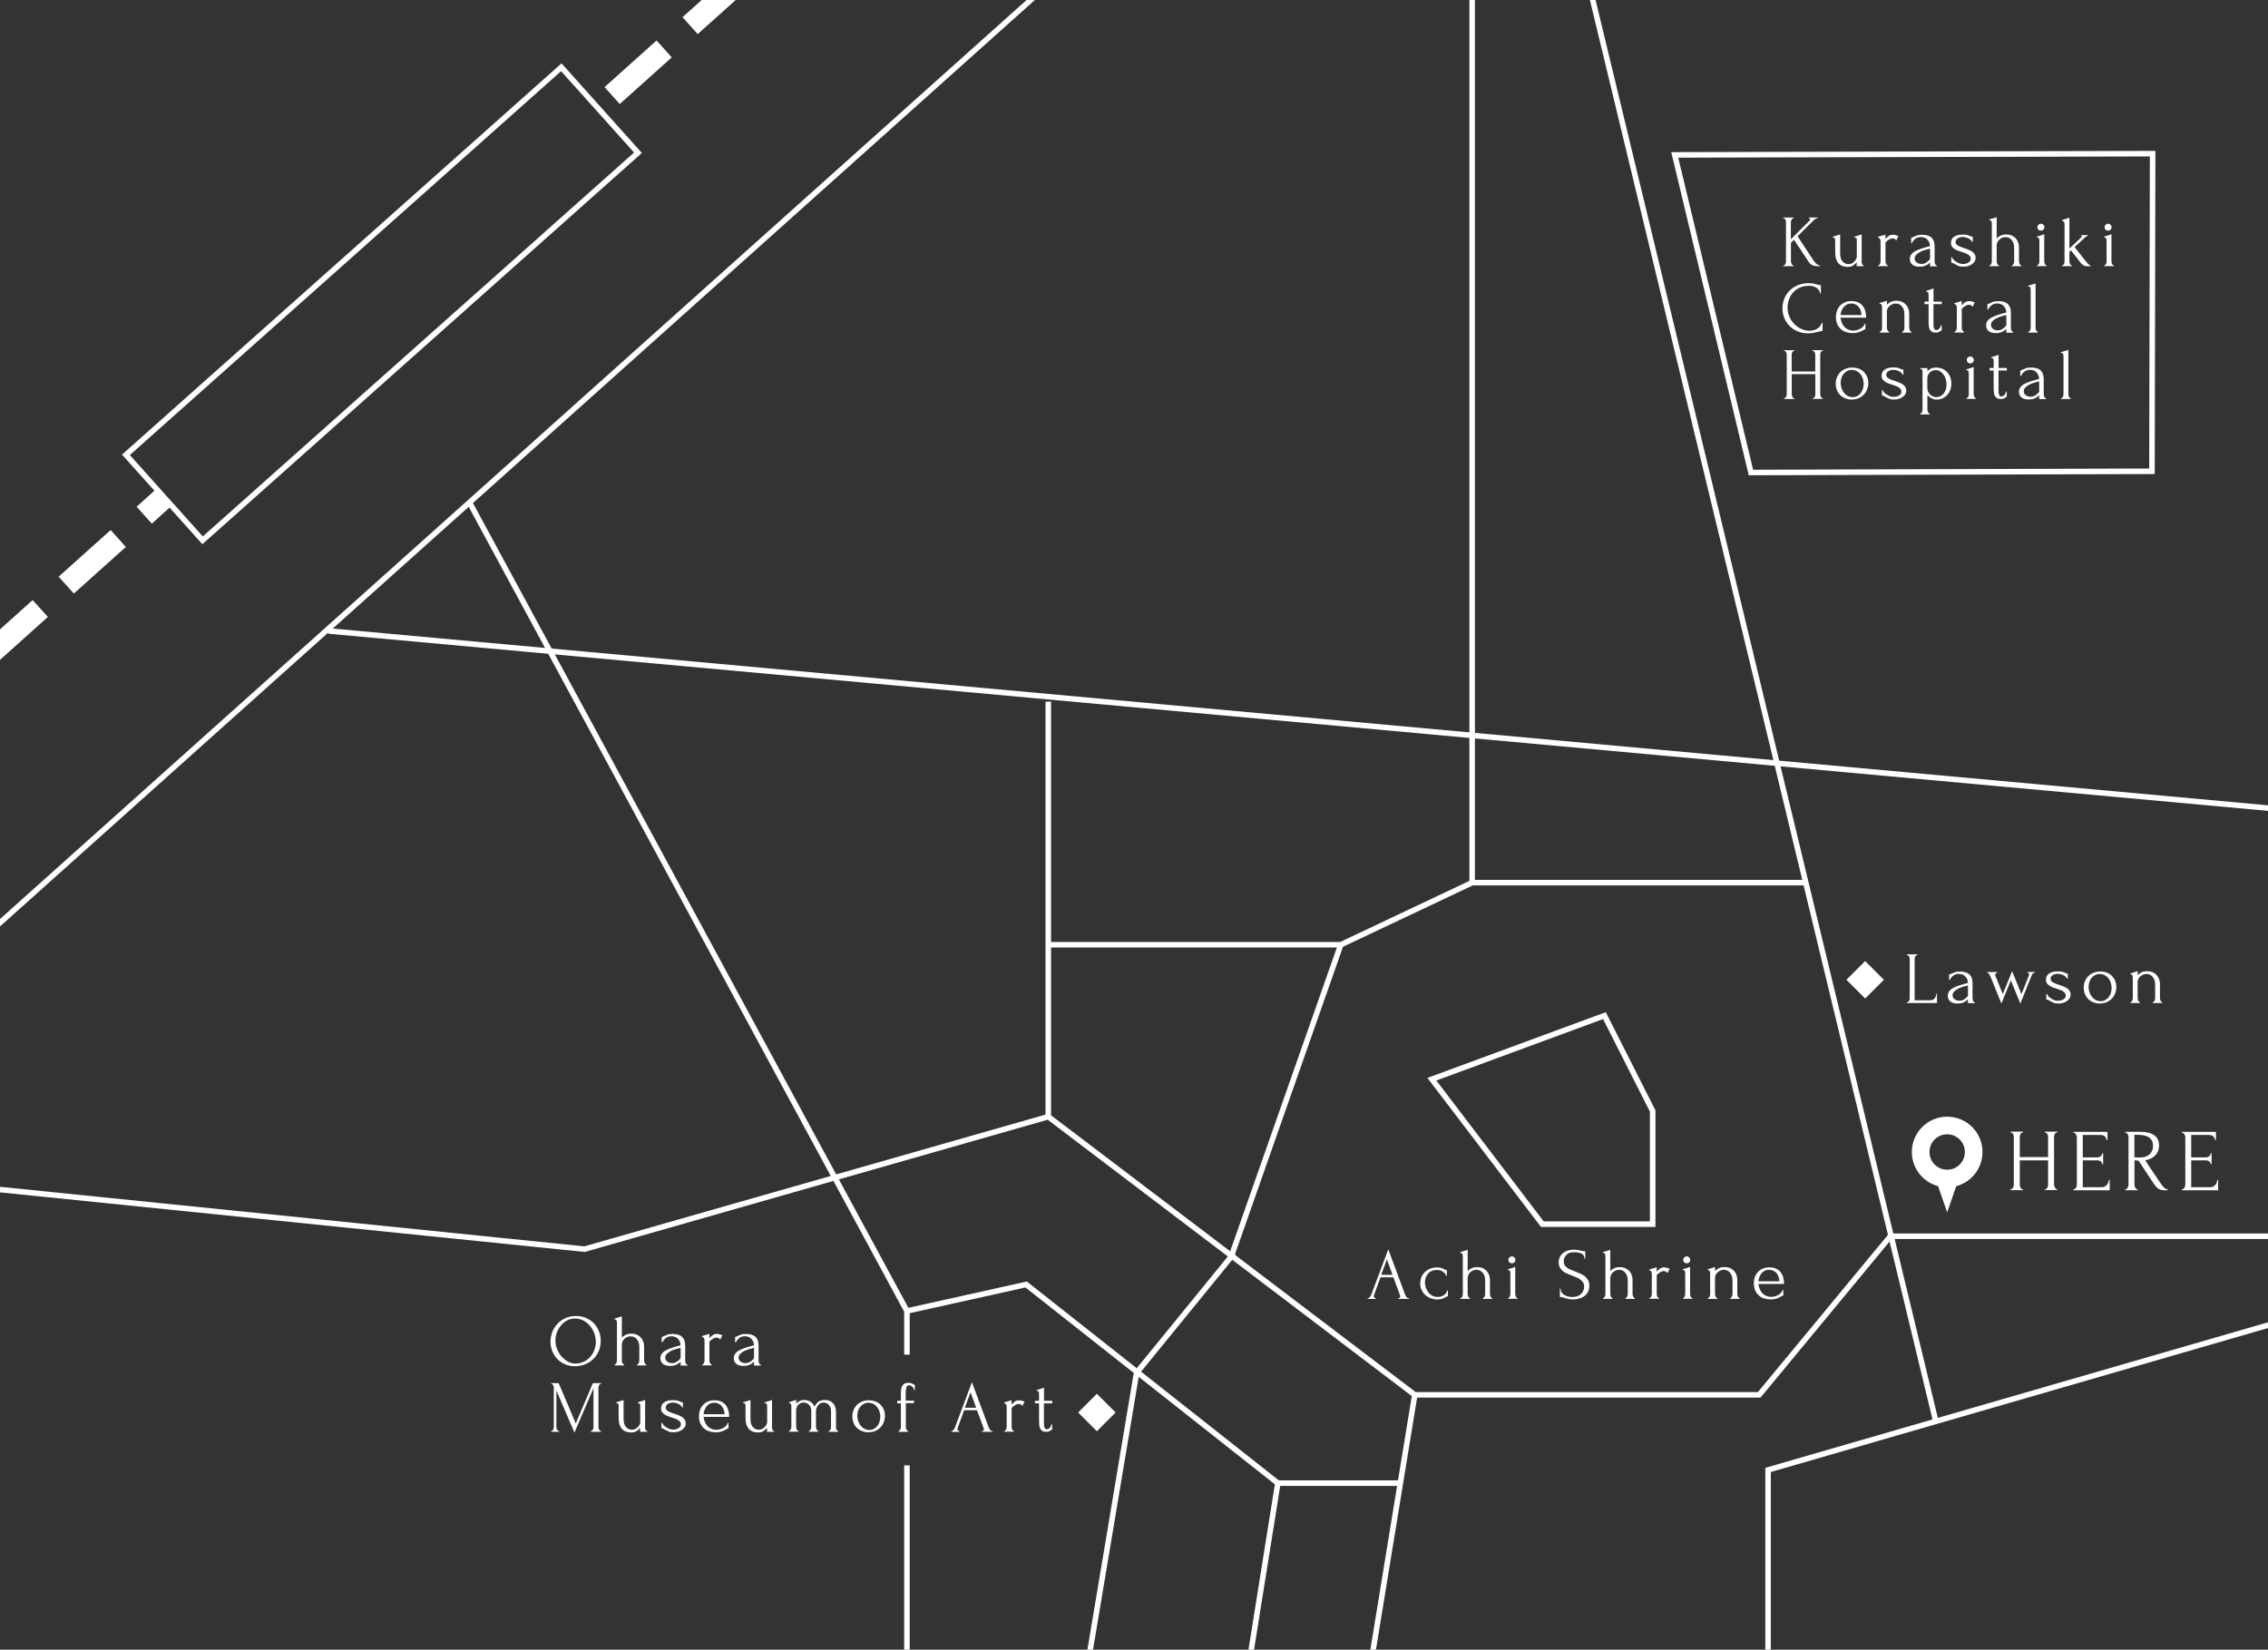 <?xml version="1.0" encoding="UTF-8"?>
<svg id="_レイヤー_1" data-name="レイヤー 1" xmlns="http://www.w3.org/2000/svg" xmlns:xlink="http://www.w3.org/1999/xlink" viewBox="0 0 307.44 223.65">
  <rect x="0" y="0" width="307.44" height="223.65" fill="#333333" stroke="none"/>
  <defs>
    <style>
      .cls-1, .cls-2 {
        fill: none;
      }

      .cls-2 {
        stroke: #fff;
        stroke-miterlimit: 10;
        stroke-width: .75px;
      }

      .cls-3 {
        fill: #fff;
      }

      .cls-4 {
        clip-path: url(#clippath);
      }
    </style>
    <clipPath id="clippath">
      <rect class="cls-1" width="307.44" height="223.65"/>
    </clipPath>
  </defs>
  <g class="cls-4">
    <path class="cls-3" d="M-.56,89.96l-2.06-2.29,7.05-6.32,2.06,2.29-7.05,6.32ZM10.01,80.47l-2.06-2.29,7.05-6.32,2.06,2.29-7.05,6.32ZM20.58,70.99l-2.06-2.29,2.68-2.42,2.06,2.29-2.68,2.42ZM84.01,14.1l-2.06-2.29,7.05-6.32,2.06,2.29-7.05,6.32ZM94.58,4.62l-2.06-2.29,7.05-6.32,2.06,2.29-7.05,6.32Z"/>
    <g>
      <line class="cls-2" x1="146.59" y1="-6.15" x2="-15.33" y2="138.82"/>
      <polyline class="cls-2" points="63.68 68.19 122.94 177.73 122.94 183.65"/>
      <line class="cls-2" x1="44.53" y1="85.54" x2="319.77" y2="110.68"/>
      <line class="cls-2" x1="214.44" y1="-6.07" x2="262.41" y2="192.69"/>
      <polyline class="cls-2" points="239.67 244.17 239.67 199.28 318.27 176.52"/>
      <polyline class="cls-2" points="-14.73 159.77 79.24 169.35 142.1 151.39 191.78 189.1 238.47 189.1 256.25 167.6 318.27 167.6"/>
      <line class="cls-2" x1="191.78" y1="189.1" x2="182.79" y2="244.17"/>
      <polyline class="cls-2" points="142.1 151.39 142.1 128.08 142.1 95.12"/>
      <polyline class="cls-2" points="142.1 128.08 181.75 128.08 199.56 119.66 244.8 119.66"/>
      <line class="cls-2" x1="199.56" y1="119.66" x2="199.56" y2="-6.07"/>
      <line class="cls-2" x1="181.75" y1="128.08" x2="166.94" y2="170.25"/>
      <polyline class="cls-2" points="122.94 177.73 139.1 174.14 173.22 201.07 166.34 244.17"/>
      <line class="cls-2" x1="167.24" y1="169.95" x2="154.07" y2="186.11"/>
      <line class="cls-2" x1="173.22" y1="201.07" x2="189.98" y2="201.07"/>
      <line class="cls-2" x1="154.07" y1="186.11" x2="144.35" y2="244.17"/>
    </g>
    <polygon class="cls-2" points="194.1 146.31 217.49 137.69 224.03 150.62 224.03 165.96 209.07 165.96 194.1 146.31"/>
    <g>
      <path class="cls-3" d="M258.48,135.88h.05c.05,0,.1-.02.14-.06.04-.04.08-.08.11-.13s.05-.11.07-.17c.02-.06.02-.12.02-.17v-5.35s0-.1-.02-.16c-.02-.06-.04-.12-.07-.17-.03-.05-.07-.1-.11-.14-.04-.04-.09-.05-.14-.05h-.05v-.1h1.44v.1h-.05c-.05,0-.1.02-.14.05-.04.04-.07.08-.1.14-.03.05-.05.11-.06.17-.02.06-.03.11-.03.16v5.61h2.19c.13,0,.24-.03.33-.09.09-.06.17-.13.23-.22.06-.09.11-.19.14-.29.03-.1.04-.2.04-.29h.1v1.26h-4.1v-.1Z"/>
      <path class="cls-3" d="M266.77,135.98v-.51l-.05.05c-.17.17-.36.3-.58.39-.22.09-.48.14-.79.14-.23,0-.43-.03-.6-.08-.17-.05-.3-.13-.41-.23s-.18-.21-.24-.33c-.05-.13-.07-.26-.07-.4,0-.23.06-.43.18-.6.12-.17.3-.33.54-.46.23-.13.52-.25.85-.36.34-.11.72-.22,1.16-.33-.01-.26-.07-.47-.16-.63-.09-.16-.2-.29-.33-.38-.13-.09-.26-.15-.4-.18-.14-.03-.26-.04-.36-.04-.17,0-.33.03-.46.08-.13.05-.24.12-.34.21s-.18.17-.25.27-.12.19-.16.27h-.09v-.73c.05,0,.1-.02.15-.05.05-.03.1-.05.17-.08.1-.04.24-.1.41-.17.17-.08.42-.11.73-.11.37,0,.66.05.89.14.23.09.4.22.52.37s.21.33.25.52c.04.2.06.4.06.61v1.98c0,.13.03.26.09.38.06.12.14.18.24.18v.1h-.97ZM266.77,135.03v-1.43l-.1.02c-.16.04-.36.09-.58.16-.23.07-.45.15-.66.26-.21.11-.38.23-.53.38-.15.15-.22.32-.22.51,0,.21.09.39.26.53.17.14.4.21.68.21.22,0,.41-.05.58-.15.17-.1.32-.22.46-.38l.11-.12Z"/>
      <path class="cls-3" d="M275.83,131.88c-.12,0-.21.03-.28.1s-.12.17-.17.3l-1.51,3.78-1.29-3.16-1.28,3.15-1.48-3.66c-.05-.11-.11-.23-.18-.34-.07-.11-.16-.17-.27-.17v-.1h1.37v.1s-.11.02-.17.06c-.07.04-.11.12-.11.21,0,.01,0,.04.01.08.01.04.02.08.04.12l.98,2.42,1.26-3.11,1.27,3.11.99-2.46c.03-.1.05-.17.05-.21,0-.05-.02-.1-.05-.15-.03-.05-.09-.07-.17-.08v-.1h.99v.1Z"/>
      <path class="cls-3" d="M280.69,134.84c0,.17-.04.33-.13.48-.09.15-.21.28-.36.38-.15.11-.33.2-.52.26-.2.06-.42.09-.65.09-.29,0-.52-.04-.7-.12-.18-.08-.33-.16-.46-.23-.09-.05-.17-.1-.24-.14-.07-.04-.15-.05-.24-.05v-.76h.1c.02.09.08.19.17.3s.21.21.35.3c.14.09.29.17.45.24.16.06.33.09.5.09.12,0,.24-.01.37-.04.13-.03.24-.07.34-.13.1-.06.19-.13.26-.22.07-.09.1-.2.1-.33s-.04-.24-.11-.33c-.07-.09-.17-.17-.28-.25-.11-.07-.24-.13-.39-.18-.15-.05-.29-.1-.44-.15-.17-.05-.35-.11-.53-.18s-.33-.15-.47-.24-.25-.2-.34-.33c-.09-.13-.13-.29-.13-.46,0-.15.03-.3.08-.44.06-.14.15-.26.28-.37.13-.1.3-.19.51-.25.21-.06.46-.09.75-.09.26,0,.46.02.6.06.14.04.26.09.36.13.06.03.12.06.18.08.06.02.13.03.2.03v.7h-.08c-.12-.22-.3-.39-.55-.5-.25-.11-.5-.17-.76-.17-.17,0-.31.02-.43.07s-.22.1-.29.16c-.08.06-.13.13-.17.21-.04.08-.05.16-.05.24,0,.11.03.21.09.29s.15.15.26.21c.11.06.23.12.37.17s.28.1.43.15c.19.06.37.12.56.2s.35.16.5.25c.15.1.27.22.36.36.09.14.14.3.14.5Z"/>
      <path class="cls-3" d="M284.65,136.05c-.33,0-.63-.06-.9-.17-.27-.11-.5-.26-.69-.45-.19-.19-.34-.42-.44-.67-.1-.26-.16-.54-.16-.85,0-.33.06-.62.17-.89.11-.27.27-.5.47-.7s.44-.34.71-.45c.27-.11.57-.16.89-.16s.61.05.88.15.5.25.69.44.34.41.45.67.16.54.16.84c0,.29-.05.56-.15.83-.1.27-.24.51-.43.71-.19.21-.42.37-.7.5-.28.13-.6.19-.96.19ZM284.58,132.04c-.24.01-.45.07-.63.18s-.34.24-.46.4c-.12.16-.22.35-.28.56-.06.21-.09.42-.09.63,0,.25.04.48.12.71.08.23.19.43.33.62.14.18.31.32.51.43s.42.16.67.16.46-.05.65-.16.35-.25.47-.42c.13-.17.22-.36.28-.58.06-.21.09-.43.09-.64s-.03-.44-.1-.67c-.07-.22-.17-.43-.31-.61-.14-.18-.31-.33-.52-.44-.21-.11-.45-.17-.73-.17Z"/>
      <path class="cls-3" d="M292.8,135.33c0,.05,0,.11.02.18.01.06.04.12.06.17.03.05.06.1.1.14.04.04.08.06.13.06v.1h-1.29v-.1s.09-.02.13-.06.08-.09.11-.14c.03-.05.05-.11.06-.17s.02-.12.02-.18v-1.86c0-.24-.03-.45-.1-.63-.07-.18-.16-.33-.27-.45s-.24-.21-.38-.27c-.14-.06-.29-.08-.44-.08s-.29.03-.43.09c-.14.06-.27.14-.38.23-.11.1-.2.21-.27.34-.07.13-.1.27-.1.41v2.22c0,.05,0,.11.02.18s.04.12.07.17c.03.05.06.1.1.14.04.04.08.06.13.06v.1h-1.3v-.1s.09-.02.13-.06.08-.09.11-.14c.03-.05.05-.11.06-.17s.02-.12.02-.18v-2.76c0-.11-.02-.22-.05-.33-.03-.1-.13-.16-.29-.17v-.09l1-.32v.55c.05-.05.11-.11.18-.17s.16-.12.26-.18.22-.1.36-.14c.14-.04.3-.05.49-.05.31,0,.58.05.8.16.22.11.4.25.54.42.14.17.24.36.3.56s.09.4.09.59v1.93Z"/>
    </g>
    <g>
      <path class="cls-3" d="M277.18,161.24h.06c.06,0,.11-.02.16-.07s.09-.1.13-.17c.04-.07.06-.14.08-.22.02-.08.02-.15.02-.21v-3.26h-3.84v3.26c0,.06,0,.13.02.21.02.08.04.15.07.21.03.06.07.12.11.17.04.05.1.07.16.07h.06v.12h-1.68v-.12h.06c.06,0,.11-.02.16-.07.05-.04.09-.1.13-.17.04-.07.06-.14.08-.22.02-.08.02-.15.02-.21v-6.4c0-.06,0-.12-.02-.19-.02-.07-.04-.14-.07-.2-.03-.06-.07-.12-.12-.16-.05-.04-.1-.07-.17-.07h-.06v-.12h1.68v.12h-.06c-.06,0-.12.02-.17.07-.05.04-.09.1-.11.16-.03.06-.05.13-.07.2-.02.07-.02.14-.02.19v2.71h3.84v-2.71c0-.06,0-.12-.02-.19-.02-.07-.04-.14-.07-.2-.03-.06-.07-.12-.12-.16-.05-.04-.1-.07-.17-.07h-.06v-.12h1.68v.12h-.06c-.06,0-.12.02-.17.07-.05.04-.09.1-.11.16-.03.06-.05.13-.07.2-.02.07-.02.14-.02.19v6.4c0,.06,0,.13.03.21.02.08.05.15.08.21.03.06.07.12.11.17.04.05.09.07.15.07h.06v.12h-1.68v-.12Z"/>
      <path class="cls-3" d="M281.06,161.24h.06c.06,0,.12-.02.17-.07.05-.04.09-.1.13-.16.04-.06.06-.13.08-.2.02-.07.03-.14.03-.2v-6.42c0-.06,0-.12-.03-.19-.02-.07-.05-.14-.08-.2-.04-.06-.08-.12-.13-.16-.05-.04-.1-.07-.17-.07h-.06v-.12h4.62v1.12h-.12c-.02-.18-.09-.35-.22-.49s-.33-.21-.6-.21h-2.41v3.04h1.99c.18,0,.34-.06.46-.17s.19-.24.19-.4h.12v1.5h-.12c0-.14-.06-.27-.18-.37-.12-.1-.28-.16-.47-.16h-1.99v3.64h2.63c.15,0,.28-.04.4-.11.11-.07.21-.16.28-.26.08-.1.13-.21.17-.32.04-.12.05-.21.05-.29h.12v1.4h-4.92v-.12Z"/>
      <path class="cls-3" d="M289.71,161.24h.06v.12h-1.69v-.12h.06c.06,0,.11-.02.16-.07.05-.05.09-.1.13-.17.04-.06.06-.13.08-.21.02-.08.02-.15.02-.21v-6.4c0-.06,0-.12-.02-.19s-.04-.14-.08-.2c-.04-.06-.08-.12-.13-.16-.05-.04-.1-.07-.16-.07h-.06v-.12h2.09c.8,0,1.42.16,1.85.47.44.31.65.77.65,1.38,0,.3-.05.57-.15.8-.1.23-.23.42-.4.59s-.37.3-.59.4c-.23.1-.47.17-.73.22l.86,1.32c.21.32.42.63.64.94.22.31.43.63.64.95.06.08.12.16.19.25s.14.17.22.24c.08.07.16.13.24.17s.17.07.26.07v.12h-.52c-.32,0-.58-.08-.79-.23-.2-.16-.37-.34-.51-.55-.36-.53-.72-1.06-1.07-1.61-.36-.54-.71-1.08-1.06-1.61-.09,0-.18-.02-.28-.03-.1-.01-.19-.03-.28-.04v3.29c0,.06,0,.13.02.21.02.08.04.15.08.21.04.06.08.12.12.17.04.05.1.07.16.07ZM289.33,153.85v3.05h.06c.06,0,.17.01.31.02.14,0,.31,0,.52,0,.17,0,.35-.03.53-.08.19-.05.36-.14.53-.26s.3-.29.41-.49c.11-.2.16-.45.16-.76s-.06-.55-.17-.74c-.12-.19-.28-.34-.48-.46-.2-.11-.45-.19-.74-.23s-.6-.06-.95-.06h-.18Z"/>
      <path class="cls-3" d="M295.76,161.24h.06c.06,0,.12-.02.17-.07.05-.04.09-.1.13-.16.04-.06.06-.13.08-.2.02-.07.03-.14.03-.2v-6.42c0-.06,0-.12-.03-.19-.02-.07-.05-.14-.08-.2-.04-.06-.08-.12-.13-.16-.05-.04-.1-.07-.17-.07h-.06v-.12h4.62v1.12h-.12c-.02-.18-.09-.35-.22-.49s-.33-.21-.6-.21h-2.41v3.04h1.99c.18,0,.34-.06.46-.17s.19-.24.19-.4h.12v1.5h-.12c0-.14-.06-.27-.18-.37-.12-.1-.28-.16-.47-.16h-1.99v3.64h2.63c.15,0,.28-.04.4-.11.11-.07.21-.16.28-.26.08-.1.13-.21.17-.32.04-.12.05-.21.05-.29h.12v1.4h-4.92v-.12Z"/>
    </g>
    <rect class="cls-3" x="146.89" y="189.7" width="3.59" height="3.59" transform="translate(178.96 -49.05) rotate(45)"/>
    <rect class="cls-3" x="251.04" y="131.04" width="3.59" height="3.59" transform="translate(167.98 -139.88) rotate(45)"/>
    <g>
      <path class="cls-3" d="M78.07,178.41c.52,0,.99.09,1.4.28s.77.43,1.06.74c.29.31.51.67.67,1.08.16.41.23.84.23,1.29,0,.5-.09.96-.27,1.38-.18.42-.44.78-.75,1.08-.32.3-.69.54-1.12.71-.42.17-.88.25-1.36.25-.51,0-.97-.09-1.38-.28s-.76-.43-1.04-.74-.5-.66-.66-1.06c-.15-.4-.23-.82-.23-1.25s.08-.85.23-1.26c.15-.42.38-.79.68-1.12.3-.33.66-.59,1.08-.79.43-.2.91-.3,1.46-.3ZM78.06,184.86c.45-.02.84-.12,1.18-.3s.62-.42.85-.7c.23-.28.4-.59.51-.94.11-.34.17-.68.17-1.01,0-.37-.07-.74-.2-1.11-.13-.37-.32-.71-.57-1.02-.25-.3-.54-.55-.89-.74-.34-.19-.73-.28-1.16-.28s-.79.09-1.11.27c-.33.18-.61.42-.84.71-.23.29-.41.61-.53.96-.12.35-.18.7-.18,1.04,0,.37.07.74.21,1.11.14.37.33.71.58,1s.54.54.88.73.71.28,1.11.28Z"/>
      <path class="cls-3" d="M87.32,184.46c0,.05,0,.11.02.18.01.06.04.12.06.17.03.05.06.1.1.14.04.04.08.06.13.06v.1h-1.29v-.1s.09-.02.13-.06.08-.09.11-.14c.03-.05.05-.11.06-.17s.02-.12.02-.18v-1.86c0-.24-.03-.45-.1-.63-.07-.18-.16-.33-.27-.45s-.24-.21-.38-.27c-.14-.06-.29-.08-.44-.08s-.29.03-.43.08c-.14.06-.27.14-.38.24-.11.1-.2.22-.27.37s-.1.3-.1.47v2.13c0,.05,0,.11.02.18s.04.12.07.17c.03.05.06.1.1.14.04.04.08.06.13.06v.1h-1.3v-.1s.09-.02.13-.06.08-.09.11-.14c.03-.05.05-.11.06-.17s.02-.12.02-.18v-5.11c0-.11-.02-.22-.05-.32-.03-.1-.13-.15-.29-.16v-.1l1-.31v2.89c.05-.05.11-.11.18-.17s.16-.12.26-.18.22-.1.36-.14c.14-.04.3-.05.49-.05.31,0,.58.05.8.16.22.11.4.25.54.42.14.17.24.36.3.56s.09.4.09.59v1.93Z"/>
      <path class="cls-3" d="M92.26,185.11v-.51l-.05.05c-.17.17-.36.3-.58.39-.22.09-.48.14-.79.14-.23,0-.43-.03-.6-.08-.17-.05-.3-.13-.41-.23s-.18-.21-.24-.33c-.05-.13-.07-.26-.07-.4,0-.23.06-.43.18-.6.12-.17.3-.33.54-.46.23-.13.52-.25.85-.36.34-.11.72-.22,1.16-.33-.01-.26-.07-.47-.16-.63-.09-.16-.2-.29-.33-.38-.13-.09-.26-.15-.4-.18-.14-.03-.26-.04-.36-.04-.17,0-.33.03-.46.08-.13.05-.24.12-.34.21s-.18.17-.25.27-.12.19-.16.27h-.09v-.73c.05,0,.1-.02.15-.05.05-.03.1-.05.17-.08.1-.04.24-.1.41-.17.17-.08.42-.11.73-.11.37,0,.66.05.89.14.23.09.4.22.52.37s.21.33.25.52c.04.2.06.4.06.61v1.98c0,.13.03.26.09.38.06.12.14.18.24.18v.1h-.97ZM92.26,184.16v-1.43l-.1.02c-.16.04-.36.09-.58.16-.23.07-.45.15-.66.26-.21.11-.38.23-.53.38-.15.15-.22.32-.22.51,0,.21.09.39.26.53.17.14.4.21.68.21.22,0,.41-.05.58-.15.17-.1.32-.22.46-.38l.11-.12Z"/>
      <path class="cls-3" d="M97.64,181.64c-.08-.13-.16-.22-.25-.25-.09-.03-.19-.05-.3-.05-.07,0-.15.02-.23.05-.08.03-.17.08-.25.13s-.16.11-.24.17c-.08.06-.14.12-.2.17v2.6c0,.05,0,.11.02.17.01.06.04.12.06.17.03.06.06.1.1.14.04.04.08.06.13.06v.1h-1.3v-.1s.09-.02.13-.06c.04-.04.08-.08.1-.14.03-.06.05-.12.07-.17.01-.06.02-.12.02-.17v-2.79c0-.09-.03-.19-.09-.28-.06-.09-.15-.15-.26-.18v-.08l1.01-.3v.6c.06-.07.12-.15.19-.21.07-.07.14-.13.22-.19.08-.06.17-.1.28-.14.1-.04.22-.05.35-.05.09,0,.21.02.36.06s.27.08.36.13l-.3.61Z"/>
      <path class="cls-3" d="M102.21,185.11v-.51l-.05.05c-.17.17-.36.3-.58.39-.22.09-.48.14-.79.14-.23,0-.43-.03-.6-.08-.17-.05-.3-.13-.41-.23s-.18-.21-.24-.33c-.05-.13-.07-.26-.07-.4,0-.23.06-.43.18-.6.12-.17.3-.33.54-.46.23-.13.52-.25.85-.36.34-.11.72-.22,1.16-.33-.01-.26-.07-.47-.16-.63-.09-.16-.2-.29-.33-.38-.13-.09-.26-.15-.4-.18-.14-.03-.26-.04-.36-.04-.17,0-.33.03-.46.08-.13.05-.24.12-.34.21s-.18.17-.25.27-.12.19-.16.27h-.09v-.73c.05,0,.1-.02.15-.05.05-.03.1-.05.17-.08.1-.04.24-.1.41-.17.17-.08.42-.11.73-.11.37,0,.66.05.89.14.23.09.4.22.52.37s.21.33.25.52c.04.2.06.4.06.61v1.98c0,.13.03.26.09.38.06.12.14.18.24.18v.1h-.97ZM102.21,184.16v-1.43l-.1.02c-.16.04-.36.09-.58.16-.23.07-.45.15-.66.26-.21.11-.38.23-.53.38-.15.15-.22.32-.22.51,0,.21.09.39.26.53.17.14.4.21.68.21.22,0,.41-.05.58-.15.17-.1.32-.22.46-.38l.11-.12Z"/>
      <path class="cls-3" d="M80.08,194.01h.05s.09-.02.13-.06.08-.09.11-.14c.03-.05.05-.11.06-.17.01-.06.02-.12.02-.18v-5.26l-2.58,6.02-2.45-5.71v4.95c0,.05,0,.11.02.18.01.06.03.12.06.17s.07.1.11.14.09.06.14.06h.05v.1h-1.09v-.1h.05s.09-.02.13-.06.07-.09.1-.14c.03-.05.05-.11.06-.17s.02-.12.02-.18v-5.33s0-.1-.02-.16c-.01-.06-.03-.12-.06-.17-.03-.05-.06-.1-.1-.14-.04-.04-.08-.05-.13-.05h-.05v-.1h1.02l2.32,5.47,2.32-5.47h1.13v.1h-.05c-.05,0-.1.02-.14.05-.04.04-.07.08-.1.14-.03.05-.05.11-.07.17-.01.06-.02.11-.02.16v5.33c0,.05,0,.11.02.18.01.06.04.12.07.17s.06.1.1.14.09.06.14.06h.05v.1h-1.42v-.1Z"/>
      <path class="cls-3" d="M87.43,193.46s0,.1.02.17c.01.06.03.12.06.18.02.06.05.1.09.14s.09.06.14.06v.1h-.97v-.55c-.1.15-.25.29-.44.43s-.44.21-.75.21c-.39,0-.69-.07-.92-.2-.23-.13-.4-.3-.52-.51-.12-.21-.2-.43-.23-.67s-.05-.47-.05-.69v-1.43c0-.06,0-.12,0-.17s-.02-.11-.04-.16c-.02-.05-.06-.08-.1-.12-.05-.03-.11-.04-.2-.04v-.09l1.01-.32v2.55c0,.51.11.88.33,1.12.22.24.49.36.81.36.17,0,.33-.04.47-.11.14-.08.25-.17.35-.28s.17-.22.22-.33.08-.21.08-.28v-2.13c0-.06,0-.12,0-.17,0-.06-.02-.11-.04-.16-.02-.05-.06-.08-.11-.12-.05-.03-.11-.04-.2-.04v-.09l1.01-.32v3.66Z"/>
      <path class="cls-3" d="M92.96,192.97c0,.17-.04.33-.13.48-.09.15-.21.28-.36.38-.15.11-.33.2-.52.26-.2.06-.42.09-.65.09-.29,0-.52-.04-.7-.12-.18-.08-.33-.16-.46-.23-.09-.05-.17-.1-.24-.14-.07-.04-.15-.05-.24-.05v-.76h.1c.02.09.08.19.17.3s.21.21.35.3c.14.09.29.17.45.24.16.06.33.09.5.09.12,0,.24-.01.37-.04.13-.03.24-.07.34-.13.1-.06.19-.13.26-.22.07-.09.1-.2.1-.33s-.04-.24-.11-.33c-.07-.09-.17-.17-.28-.25-.11-.07-.24-.13-.39-.18-.15-.05-.29-.1-.44-.15-.17-.05-.35-.11-.53-.18s-.33-.15-.47-.24-.25-.2-.34-.33c-.09-.13-.13-.29-.13-.46,0-.15.03-.3.08-.44.06-.14.15-.26.28-.37.13-.1.3-.19.51-.25.21-.06.46-.09.75-.09.26,0,.46.02.6.06.14.04.26.09.36.13.06.03.12.06.18.08.06.02.13.03.2.03v.7h-.08c-.12-.22-.3-.39-.55-.5-.25-.11-.5-.17-.76-.17-.17,0-.31.02-.43.07s-.22.1-.29.16c-.08.06-.13.13-.17.21-.04.08-.05.16-.05.24,0,.11.03.21.09.29s.15.15.26.21c.11.06.23.12.37.17s.28.1.43.15c.19.06.37.12.56.2s.35.16.5.25c.15.1.27.22.36.36.09.14.14.3.14.5Z"/>
      <path class="cls-3" d="M95.37,192.09c.03.23.08.45.17.66.09.21.2.4.34.56s.32.29.53.38c.21.1.45.15.72.15.15,0,.3-.02.46-.07.16-.04.32-.11.46-.18.14-.08.27-.18.38-.3.11-.12.19-.25.23-.39h.09v.75s-.08.01-.13.04c-.05.03-.11.06-.18.1-.13.08-.31.17-.54.25-.23.09-.53.14-.9.14-.3,0-.58-.04-.86-.13-.27-.09-.51-.22-.71-.4-.21-.18-.37-.41-.5-.69-.12-.28-.18-.61-.18-1,0-.25.04-.5.12-.75.08-.25.21-.48.38-.68s.39-.37.66-.5.59-.19.96-.19c.33,0,.62.06.88.17s.46.27.62.47c.16.2.28.44.36.71s.12.57.12.9h-3.47ZM96.82,190.17c-.23,0-.44.05-.61.14-.17.09-.31.21-.43.36-.12.15-.21.31-.28.5-.07.19-.11.37-.13.56h2.85c0-.19-.04-.38-.1-.57s-.15-.35-.26-.5c-.11-.15-.26-.26-.43-.35-.17-.09-.37-.14-.6-.14Z"/>
      <path class="cls-3" d="M104.63,193.46s0,.1.02.17c.01.06.03.12.06.18.02.06.05.1.09.14s.09.06.14.06v.1h-.97v-.55c-.1.15-.25.29-.44.43s-.44.21-.75.21c-.39,0-.69-.07-.92-.2-.23-.13-.4-.3-.52-.51-.12-.21-.2-.43-.23-.67s-.05-.47-.05-.69v-1.43c0-.06,0-.12,0-.17s-.02-.11-.04-.16c-.02-.05-.06-.08-.1-.12-.05-.03-.11-.04-.2-.04v-.09l1.01-.32v2.55c0,.51.11.88.33,1.12.22.24.49.36.81.36.17,0,.33-.04.47-.11.14-.08.25-.17.35-.28s.17-.22.22-.33.08-.21.08-.28v-2.13c0-.06,0-.12,0-.17,0-.06-.02-.11-.04-.16-.02-.05-.06-.08-.11-.12-.05-.03-.11-.04-.2-.04v-.09l1.01-.32v3.66Z"/>
      <path class="cls-3" d="M113.31,193.46c0,.05,0,.11.02.18.01.06.03.12.06.17.03.05.06.1.1.14.04.04.08.06.13.06v.1h-1.3v-.1c.05,0,.1-.02.14-.06s.08-.09.11-.14c.03-.05.05-.11.06-.17s.02-.12.02-.18v-2.16c0-.15-.02-.3-.07-.44s-.11-.26-.2-.37c-.09-.1-.19-.19-.32-.25-.13-.06-.27-.09-.43-.09-.18,0-.33.04-.46.12s-.24.18-.32.3c-.08.12-.14.24-.18.37s-.06.22-.06.3v2.21c0,.05,0,.11.02.18s.04.12.07.17c.03.05.06.1.1.14.04.04.08.06.13.06v.1h-1.29v-.1s.09-.02.13-.06.08-.09.11-.14.05-.11.07-.17c.01-.06.02-.12.02-.18v-2.22c0-.16-.03-.31-.08-.45-.06-.14-.13-.25-.23-.34-.1-.09-.21-.17-.33-.22-.12-.05-.25-.08-.38-.08-.17,0-.33.03-.46.1-.13.07-.24.15-.32.25-.08.1-.15.21-.19.33-.04.12-.06.23-.06.33v2.3c0,.05,0,.11.02.18.01.06.04.12.07.17s.06.1.1.14c.04.04.08.06.13.06v.1h-1.29v-.1s.09-.02.13-.06.07-.09.1-.14.05-.11.07-.17c.01-.06.02-.12.02-.18v-2.67c0-.05,0-.11,0-.18s-.02-.13-.04-.19c-.02-.06-.05-.11-.1-.15-.05-.04-.11-.06-.19-.06v-.09l.99-.33v.51c.1-.11.24-.22.42-.33s.41-.16.69-.16c.19,0,.35.03.5.08.15.05.28.12.39.21.11.08.21.18.29.28.08.11.15.21.2.31.05-.1.12-.2.19-.3s.16-.2.26-.29.23-.16.37-.21c.14-.05.31-.08.5-.08.37,0,.67.07.88.2.21.13.37.29.48.48s.17.38.19.58c.03.2.04.38.04.52v1.87Z"/>
      <path class="cls-3" d="M117.73,194.18c-.33,0-.63-.06-.9-.17-.27-.11-.5-.26-.69-.45-.19-.19-.34-.42-.44-.67-.1-.26-.16-.54-.16-.85,0-.33.06-.62.17-.89.11-.27.27-.5.47-.7s.44-.34.71-.45c.27-.11.57-.16.89-.16s.61.05.88.15.5.25.69.44.34.41.45.67.16.54.16.84c0,.29-.05.56-.15.83-.1.27-.24.51-.43.71-.19.21-.42.37-.7.5-.28.13-.6.19-.96.19ZM117.67,190.17c-.24.01-.45.07-.63.18s-.34.24-.46.4c-.12.16-.22.35-.28.56-.06.21-.09.42-.09.63,0,.25.04.48.12.71.08.23.19.43.33.62.14.18.31.32.51.43s.42.16.67.16.46-.05.65-.16.35-.25.47-.42c.13-.17.22-.36.28-.58.06-.21.09-.43.09-.64s-.03-.44-.1-.67c-.07-.22-.17-.43-.31-.61-.14-.18-.31-.33-.52-.44-.21-.11-.45-.17-.73-.17Z"/>
      <path class="cls-3" d="M122.79,190.25v3.21c0,.05,0,.11.02.18.01.06.03.12.06.17s.06.1.1.14c.04.04.08.06.13.06v.1h-1.3v-.1s.09-.02.13-.06.08-.09.1-.14c.03-.05.05-.11.07-.17.01-.06.02-.12.02-.18v-3.21h-.5v-.34h.5v-.81c0-.21,0-.41.02-.6.01-.19.05-.37.12-.52.07-.15.17-.28.3-.37s.33-.14.57-.14c.13,0,.25.01.34.04.1.03.18.06.25.1.07.04.13.07.17.1.05.03.09.04.12.04v.73h-.09c-.03-.19-.12-.35-.26-.49-.14-.13-.28-.19-.42-.19-.19,0-.32.1-.38.3-.06.2-.09.49-.09.84v.95h1.13v.34h-1.13Z"/>
      <path class="cls-3" d="M133.08,194.01h.05c.16,0,.24-.07.24-.22,0-.05,0-.11-.03-.17l-.9-2.43h-1.75l-.87,2.39c-.02.05-.03.1-.03.15,0,.09.02.16.07.21s.1.08.15.08h.05v.1h-1.11v-.1h.05c.09,0,.17-.05.25-.16.08-.1.15-.23.21-.37l2.29-6.1,2.24,6.04c.05.13.11.26.2.39s.19.19.33.19h.05v.1h-1.48v-.1ZM130.79,190.85h1.54l-.77-2.09-.77,2.09Z"/>
      <path class="cls-3" d="M138.6,190.64c-.08-.13-.16-.22-.25-.25-.09-.03-.19-.05-.3-.05-.07,0-.15.02-.23.05-.08.03-.17.08-.25.13s-.16.11-.24.17c-.08.06-.14.12-.2.17v2.6c0,.05,0,.11.02.17.01.06.04.12.06.17.03.06.06.1.1.14.04.04.08.06.13.06v.1h-1.3v-.1s.09-.02.13-.06c.04-.04.08-.08.1-.14.03-.06.05-.12.07-.17.01-.06.02-.12.02-.17v-2.79c0-.09-.03-.19-.09-.28-.06-.09-.15-.15-.26-.18v-.08l1.01-.3v.6c.06-.07.12-.15.19-.21.07-.07.14-.13.22-.19.08-.06.17-.1.28-.14.1-.04.22-.05.35-.05.09,0,.21.02.36.06s.27.08.36.13l-.3.61Z"/>
      <path class="cls-3" d="M141.51,190.25v2.41c0,.17,0,.33.01.47,0,.14.02.26.05.35.03.09.07.17.12.21.05.05.13.08.22.08.14,0,.27-.07.39-.2.12-.13.2-.29.24-.48h.09v.73c-.06,0-.11.02-.15.06-.05.05-.13.1-.23.15-.1.05-.24.08-.43.08-.24,0-.43-.05-.56-.14-.13-.09-.23-.22-.29-.37-.06-.15-.09-.32-.1-.51,0-.19-.02-.38-.02-.57v-2.27h-.56v-.34h.56v-.89c0-.11-.01-.22-.04-.32-.03-.1-.13-.15-.29-.15v-.1l1-.32v1.78h1.12v.34h-1.12Z"/>
    </g>
    <polygon class="cls-2" points="291.8 20.83 291.71 63.89 237.35 64.06 227.02 21 291.8 20.83"/>
    <g>
      <path class="cls-3" d="M243.1,35.99h.05v.1h-1.43v-.1h.05c.05,0,.1-.02.14-.06s.08-.09.11-.14.05-.11.06-.17c.01-.06.02-.12.02-.18v-5.33s0-.1-.02-.16c-.01-.06-.03-.12-.06-.17-.03-.05-.07-.1-.11-.14-.04-.04-.08-.05-.13-.05h-.05v-.1h1.43v.1h-.05c-.05,0-.1.02-.14.05-.04.04-.08.08-.11.14-.03.05-.05.11-.07.17-.02.06-.03.11-.03.16v2.32l2.54-2.52s.06-.1.06-.16c0-.11-.04-.16-.12-.16h-.05v-.1h1.22v.1h-.05c-.09,0-.19.03-.29.1-.1.07-.2.15-.3.25l-2.1,2.09,2.21,3.35s.04.05.09.12.12.14.2.21c.08.07.16.14.26.2s.2.08.29.08v.1h-.24c-.2,0-.37-.01-.5-.04s-.25-.06-.35-.12c-.1-.05-.19-.12-.27-.2-.08-.08-.15-.18-.23-.3l-1.94-2.93-.42.43v2.5c0,.05,0,.11.03.17.02.06.04.12.06.18s.06.1.1.14.09.06.14.06Z"/>
      <path class="cls-3" d="M252.34,35.44s0,.1.02.17c.01.06.03.12.06.18.02.06.05.1.09.14s.09.06.14.06v.1h-.97v-.55c-.1.15-.25.29-.44.43s-.44.21-.75.21c-.39,0-.69-.07-.92-.2-.23-.13-.4-.3-.52-.51-.12-.21-.2-.43-.23-.67s-.05-.47-.05-.69v-1.43c0-.06,0-.12,0-.17s-.02-.11-.04-.16c-.02-.05-.06-.08-.1-.12-.05-.03-.11-.04-.2-.04v-.09l1.01-.32v2.55c0,.51.11.88.33,1.12.22.24.49.36.81.36.17,0,.33-.04.47-.11.14-.08.25-.17.35-.28s.17-.22.22-.33.08-.21.08-.28v-2.13c0-.06,0-.12,0-.17,0-.06-.02-.11-.04-.16-.02-.05-.06-.08-.11-.12-.05-.03-.11-.04-.2-.04v-.09l1.01-.32v3.66Z"/>
      <path class="cls-3" d="M257.06,32.62c-.08-.13-.16-.22-.25-.25-.09-.03-.19-.05-.3-.05-.07,0-.15.02-.23.05-.08.03-.17.08-.25.13s-.16.11-.24.17c-.08.06-.14.12-.2.17v2.6c0,.05,0,.11.02.17.01.06.04.12.06.17.03.06.06.1.1.14.04.04.08.06.13.06v.1h-1.3v-.1s.09-.02.13-.06c.04-.04.08-.08.1-.14.03-.06.05-.12.07-.17.01-.06.02-.12.02-.17v-2.79c0-.09-.03-.19-.09-.28-.06-.09-.15-.15-.26-.18v-.08l1.01-.3v.6c.06-.07.12-.15.19-.21.07-.07.14-.13.22-.19.08-.06.17-.1.28-.14.1-.04.22-.05.35-.05.09,0,.21.02.36.06s.27.08.36.13l-.3.61Z"/>
      <path class="cls-3" d="M261.63,36.09v-.51l-.05.05c-.17.17-.36.3-.58.39-.22.09-.48.14-.79.14-.23,0-.43-.03-.6-.08-.17-.05-.3-.13-.41-.23s-.18-.21-.24-.33c-.05-.13-.07-.26-.07-.4,0-.23.06-.43.18-.6.12-.17.3-.33.54-.46.23-.13.52-.25.85-.36.34-.11.72-.22,1.16-.33-.01-.26-.07-.47-.16-.63-.09-.16-.2-.29-.33-.38-.13-.09-.26-.15-.4-.18-.14-.03-.26-.04-.36-.04-.17,0-.33.03-.46.08-.13.05-.24.12-.34.21s-.18.17-.25.27-.12.19-.16.27h-.09v-.73c.05,0,.1-.02.15-.05.05-.03.1-.05.17-.08.1-.04.24-.1.41-.17.17-.08.42-.11.73-.11.37,0,.66.05.89.14.23.09.4.22.52.37s.21.33.25.52c.04.2.06.4.06.61v1.98c0,.13.03.26.09.38.06.12.14.18.24.18v.1h-.97ZM261.63,35.14v-1.43l-.1.02c-.16.04-.36.09-.58.16-.23.07-.45.15-.66.26-.21.11-.38.23-.53.38-.15.15-.22.32-.22.51,0,.21.09.39.26.53.17.14.4.21.68.21.22,0,.41-.05.58-.15.17-.1.32-.22.46-.38l.11-.12Z"/>
      <path class="cls-3" d="M267.81,34.95c0,.17-.04.33-.13.48-.09.15-.21.28-.36.38-.15.11-.33.2-.52.26-.2.06-.42.09-.65.09-.29,0-.52-.04-.7-.12-.18-.08-.33-.16-.46-.23-.09-.05-.17-.1-.24-.14-.07-.04-.15-.05-.24-.05v-.76h.1c.02.09.08.19.17.3s.21.21.35.3c.14.09.29.17.45.24.16.06.33.09.5.09.12,0,.24-.01.37-.04.13-.03.24-.07.34-.13.1-.06.19-.13.26-.22.07-.09.1-.2.1-.33s-.04-.24-.11-.33c-.07-.09-.17-.17-.28-.25-.11-.07-.24-.13-.39-.18-.15-.05-.29-.1-.44-.15-.17-.05-.35-.11-.53-.18s-.33-.15-.47-.24-.25-.2-.34-.33c-.09-.13-.13-.29-.13-.46,0-.15.03-.3.08-.44.06-.14.15-.26.28-.37.13-.1.3-.19.51-.25.21-.06.46-.09.75-.09.26,0,.46.02.6.06.14.04.26.09.36.13.06.03.12.06.18.08.06.02.13.03.2.03v.7h-.08c-.12-.22-.3-.39-.55-.5-.25-.11-.5-.17-.76-.17-.17,0-.31.02-.43.07s-.22.1-.29.16c-.08.06-.13.13-.17.21-.04.08-.05.16-.05.24,0,.11.03.21.09.29s.15.15.26.21c.11.06.23.12.37.17s.28.1.43.15c.19.06.37.12.56.2s.35.16.5.25c.15.1.27.22.36.36.09.14.14.3.14.5Z"/>
      <path class="cls-3" d="M273.69,35.44c0,.05,0,.11.02.18.01.06.04.12.06.17.03.05.06.1.1.14.04.04.08.06.13.06v.1h-1.29v-.1s.09-.02.13-.06.08-.09.11-.14c.03-.05.05-.11.06-.17s.02-.12.02-.18v-1.86c0-.24-.03-.45-.1-.63-.07-.18-.16-.33-.27-.45s-.24-.21-.38-.27c-.14-.06-.29-.08-.44-.08s-.29.03-.43.08c-.14.06-.27.14-.38.24-.11.1-.2.22-.27.37s-.1.3-.1.47v2.13c0,.05,0,.11.02.18s.04.12.07.17c.03.05.06.1.1.14.04.04.08.06.13.06v.1h-1.3v-.1s.09-.02.13-.06.08-.09.11-.14c.03-.05.05-.11.06-.17s.02-.12.02-.18v-5.11c0-.11-.02-.22-.05-.32-.03-.1-.13-.15-.29-.16v-.1l1-.31v2.89c.05-.05.11-.11.18-.17s.16-.12.26-.18.22-.1.36-.14c.14-.04.3-.05.49-.05.31,0,.58.05.8.16.22.11.4.25.54.42.14.17.24.36.3.56s.09.4.09.59v1.93Z"/>
      <path class="cls-3" d="M276.13,36.09v-.1c.05,0,.1-.02.14-.06.04-.04.07-.09.1-.14s.05-.11.06-.17c.01-.06.02-.12.02-.18v-2.77c0-.11-.02-.22-.05-.33-.03-.1-.13-.16-.29-.17v-.09l1-.32v3.67c0,.05,0,.11.02.18s.03.12.06.17c.03.05.06.1.1.14s.09.06.14.06v.1h-1.3ZM276.18,30.81c0-.13.04-.25.14-.34.09-.09.2-.14.33-.14s.25.05.34.14c.09.09.14.21.14.34s-.05.24-.14.33c-.09.09-.21.13-.34.13s-.25-.04-.33-.13c-.09-.09-.14-.2-.14-.33Z"/>
      <path class="cls-3" d="M282.83,36.09c-.11,0-.22-.03-.32-.08s-.18-.1-.25-.17c-.09-.07-.17-.15-.24-.24l-1.29-1.66-.21.21v1.3s0,.1.02.16c.01.06.04.12.06.17.03.06.07.1.11.14.04.04.09.06.14.06v.1h-1.3v-.1s.09-.02.13-.06c.04-.04.07-.08.1-.13.03-.05.05-.11.06-.17s.02-.12.02-.17v-5.09c0-.09-.03-.19-.09-.28-.06-.09-.14-.14-.24-.15v-.1l.99-.31v4.17l1.62-1.52s.05-.07.05-.12-.02-.07-.07-.07v-.1h.9v.1s-.08,0-.12.03c-.04.02-.08.04-.12.07-.05.03-.09.06-.14.1l-1.42,1.32,1.48,1.87c.09.12.17.22.26.31.07.07.15.14.23.21.08.06.16.1.21.1v.1h-.57Z"/>
      <path class="cls-3" d="M285.24,36.09v-.1c.05,0,.1-.02.14-.06.04-.04.07-.09.1-.14s.05-.11.06-.17c.01-.06.02-.12.02-.18v-2.77c0-.11-.02-.22-.05-.33-.03-.1-.13-.16-.29-.17v-.09l1-.32v3.67c0,.05,0,.11.02.18s.03.12.06.17c.03.05.06.1.1.14s.09.06.14.06v.1h-1.3ZM285.29,30.81c0-.13.04-.25.14-.34.09-.09.2-.14.33-.14s.25.05.34.14c.09.09.14.21.14.34s-.05.24-.14.33c-.09.09-.21.13-.34.13s-.25-.04-.33-.13c-.09-.09-.14-.2-.14-.33Z"/>
      <path class="cls-3" d="M245.22,38.75c-.49,0-.92.09-1.29.26s-.67.41-.91.69c-.24.28-.42.6-.53.96-.12.35-.18.7-.18,1.05,0,.39.08.78.23,1.16.15.38.37.71.63,1,.27.29.58.52.95.7.36.18.75.27,1.17.27.12,0,.26-.01.42-.04s.33-.08.49-.16c.16-.08.31-.18.44-.33.14-.14.24-.32.32-.55h.1v1.11c-.1,0-.2.01-.31.04-.11.03-.23.06-.37.09-.17.05-.37.09-.58.13s-.43.06-.67.06c-.58,0-1.09-.1-1.53-.3-.44-.2-.81-.46-1.1-.78-.29-.32-.51-.68-.66-1.08-.14-.4-.22-.81-.22-1.22s.07-.82.22-1.23c.14-.41.37-.77.67-1.1s.67-.58,1.13-.79c.45-.2.99-.3,1.6-.3.22,0,.42.02.59.06s.33.08.48.12c.1.03.19.06.27.07.08.02.17.03.25.03v1.11h-.1c-.04-.21-.11-.38-.22-.52-.11-.14-.23-.24-.38-.31-.14-.07-.3-.12-.46-.16-.16-.03-.32-.04-.47-.04Z"/>
      <path class="cls-3" d="M249.49,43.07c.03.23.08.45.17.66.09.21.2.4.34.56s.32.29.53.38c.21.1.45.15.72.15.15,0,.3-.02.46-.07.16-.04.32-.11.46-.18.14-.08.27-.18.38-.3.11-.12.19-.25.23-.39h.09v.75s-.08.01-.13.04c-.05.03-.11.06-.18.1-.13.08-.31.17-.54.25-.23.09-.53.14-.9.14-.3,0-.58-.04-.86-.13-.27-.09-.51-.22-.71-.4-.21-.18-.37-.41-.5-.69-.12-.28-.18-.61-.18-1,0-.25.04-.5.12-.75.08-.25.21-.48.38-.68s.39-.37.66-.5.59-.19.96-.19c.33,0,.62.06.88.17s.46.27.62.47c.16.2.28.44.36.71s.12.57.12.9h-3.47ZM250.94,41.15c-.23,0-.44.05-.61.14-.17.09-.31.21-.43.36-.12.15-.21.31-.28.5-.07.19-.11.37-.13.56h2.85c0-.19-.04-.38-.1-.57s-.15-.35-.26-.5c-.11-.15-.26-.26-.43-.35-.17-.09-.37-.14-.6-.14Z"/>
      <path class="cls-3" d="M258.81,44.44c0,.05,0,.11.02.18.01.06.04.12.06.17.03.05.06.1.1.14.04.04.08.06.13.06v.1h-1.29v-.1s.09-.02.13-.06.08-.09.11-.14c.03-.05.05-.11.06-.17s.02-.12.02-.18v-1.86c0-.24-.03-.45-.1-.63-.07-.18-.16-.33-.27-.45s-.24-.21-.38-.27c-.14-.06-.29-.08-.44-.08s-.29.03-.43.09c-.14.06-.27.14-.38.23-.11.1-.2.21-.27.34-.07.13-.1.27-.1.41v2.22c0,.05,0,.11.02.18s.04.12.07.17c.03.05.06.1.1.14.04.04.08.06.13.06v.1h-1.3v-.1s.09-.02.13-.06.08-.09.11-.14c.03-.05.05-.11.06-.17s.02-.12.02-.18v-2.76c0-.11-.02-.22-.05-.33-.03-.1-.13-.16-.29-.17v-.09l1-.32v.55c.05-.05.11-.11.18-.17s.16-.12.26-.18.22-.1.36-.14c.14-.04.3-.05.49-.05.31,0,.58.05.8.16.22.11.4.25.54.42.14.17.24.36.3.56s.09.4.09.59v1.93Z"/>
      <path class="cls-3" d="M262.09,41.23v2.41c0,.17,0,.33.01.47,0,.14.02.26.05.35.03.09.07.17.12.21.05.05.13.08.22.08.14,0,.27-.07.39-.2.12-.13.2-.29.24-.48h.09v.73c-.06,0-.11.02-.15.06-.05.05-.13.1-.23.15-.1.05-.24.08-.43.08-.24,0-.43-.05-.56-.14-.13-.09-.23-.22-.29-.37-.06-.15-.09-.32-.1-.51,0-.19-.02-.38-.02-.57v-2.27h-.56v-.34h.56v-.89c0-.11-.01-.22-.04-.32-.03-.1-.13-.15-.29-.15v-.1l1-.32v1.78h1.12v.34h-1.12Z"/>
      <path class="cls-3" d="M267.4,41.62c-.08-.13-.16-.22-.25-.25-.09-.03-.19-.05-.3-.05-.07,0-.15.02-.23.05-.08.03-.17.08-.25.13s-.16.11-.24.17c-.08.06-.14.12-.2.17v2.6c0,.05,0,.11.02.17.01.06.04.12.06.17.03.06.06.1.1.14.04.04.08.06.13.06v.1h-1.3v-.1s.09-.02.13-.06c.04-.04.08-.08.1-.14.03-.06.05-.12.07-.17.01-.06.02-.12.02-.17v-2.79c0-.09-.03-.19-.09-.28-.06-.09-.15-.15-.26-.18v-.08l1.01-.3v.6c.06-.07.12-.15.19-.21.07-.07.14-.13.22-.19.08-.06.17-.1.28-.14.1-.04.22-.05.35-.05.09,0,.21.02.36.06s.27.08.36.13l-.3.61Z"/>
      <path class="cls-3" d="M271.97,45.09v-.51l-.05.05c-.17.17-.36.3-.58.39-.22.09-.48.14-.79.14-.23,0-.43-.03-.6-.08-.17-.05-.3-.13-.41-.23s-.18-.21-.24-.33c-.05-.13-.07-.26-.07-.4,0-.23.06-.43.18-.6.12-.17.3-.33.54-.46.23-.13.52-.25.85-.36.34-.11.72-.22,1.16-.33-.01-.26-.07-.47-.16-.63-.09-.16-.2-.29-.33-.38-.13-.09-.26-.15-.4-.18-.14-.03-.26-.04-.36-.04-.17,0-.33.03-.46.08-.13.05-.24.12-.34.21s-.18.17-.25.27-.12.19-.16.27h-.09v-.73c.05,0,.1-.02.15-.05.05-.03.1-.05.17-.08.1-.04.24-.1.41-.17.17-.08.42-.11.73-.11.37,0,.66.05.89.14.23.09.4.22.52.37s.21.33.25.52c.04.2.06.4.06.61v1.98c0,.13.03.26.09.38.06.12.14.18.24.18v.1h-.97ZM271.97,44.14v-1.43l-.1.02c-.16.04-.36.09-.58.16-.23.07-.45.15-.66.26-.21.11-.38.23-.53.38-.15.15-.22.32-.22.51,0,.21.09.39.26.53.17.14.4.21.68.21.22,0,.41-.05.58-.15.17-.1.32-.22.46-.38l.11-.12Z"/>
      <path class="cls-3" d="M274.94,45.09v-.1c.05,0,.1-.02.14-.06s.08-.09.11-.14c.03-.05.05-.11.06-.17s.02-.12.02-.18v-5.12c0-.11-.02-.22-.05-.32-.03-.1-.13-.15-.3-.16v-.1l1.01-.31v6.01c0,.05,0,.11.02.18s.04.12.07.17c.03.05.06.1.1.14.04.04.08.06.13.06v.1h-1.31Z"/>
      <path class="cls-3" d="M245.71,54h.05s.09-.02.13-.06c.04-.04.08-.08.1-.14.03-.06.05-.12.07-.18s.02-.12.02-.18v-2.72h-3.2v2.72c0,.05,0,.11.02.18s.03.12.06.17c.03.05.06.1.09.14.04.04.08.06.13.06h.05v.1h-1.4v-.1h.05s.09-.02.13-.06c.04-.04.08-.08.11-.14.03-.06.05-.12.06-.18s.02-.12.02-.18v-5.33s0-.1-.02-.16c-.01-.06-.03-.12-.06-.17-.03-.05-.06-.1-.1-.14-.04-.04-.09-.05-.14-.05h-.05v-.1h1.4v.1h-.05c-.05,0-.1.02-.14.05-.04.04-.07.08-.1.14-.02.05-.04.11-.05.17-.01.06-.02.11-.02.16v2.26h3.2v-2.26s0-.1-.02-.16c-.01-.06-.03-.12-.06-.17-.03-.05-.06-.1-.1-.14-.04-.04-.09-.05-.14-.05h-.05v-.1h1.4v.1h-.05c-.05,0-.1.02-.14.05-.04.04-.07.08-.1.14-.02.05-.04.11-.05.17-.01.06-.02.11-.02.16v5.33c0,.05,0,.11.02.18s.04.12.07.17c.03.05.06.1.09.14.04.04.08.06.12.06h.05v.1h-1.4v-.1Z"/>
      <path class="cls-3" d="M251.03,54.17c-.33,0-.63-.06-.9-.17-.27-.11-.5-.26-.69-.45-.19-.19-.34-.42-.44-.67-.1-.26-.16-.54-.16-.85,0-.33.06-.62.17-.89.11-.27.27-.5.47-.7s.44-.34.71-.45c.27-.11.57-.16.89-.16s.61.05.88.15.5.25.69.44.34.41.45.67.16.54.16.84c0,.29-.05.56-.15.83-.1.27-.24.51-.43.71-.19.21-.42.37-.7.5-.28.13-.6.19-.96.19ZM250.97,50.15c-.24.01-.45.07-.63.18s-.34.24-.46.4c-.12.16-.22.35-.28.56-.06.21-.09.42-.09.63,0,.25.04.48.12.71.08.23.19.43.33.62.14.18.31.32.51.43s.42.16.67.16.46-.05.65-.16.35-.25.47-.42c.13-.17.22-.36.28-.58.06-.21.09-.43.09-.64s-.03-.44-.1-.67c-.07-.22-.17-.43-.31-.61-.14-.18-.31-.33-.52-.44-.21-.11-.45-.17-.73-.17Z"/>
      <path class="cls-3" d="M258.41,52.96c0,.17-.04.33-.13.48-.09.15-.21.28-.36.38-.15.11-.33.2-.52.26-.2.06-.42.09-.65.09-.29,0-.52-.04-.7-.12-.18-.08-.33-.16-.46-.23-.09-.05-.17-.1-.24-.14-.07-.04-.15-.05-.24-.05v-.76h.1c.02.09.08.19.17.3s.21.21.35.3c.14.09.29.17.45.24.16.06.33.09.5.09.12,0,.24-.01.37-.04.13-.03.24-.07.34-.13.1-.06.19-.13.26-.22.07-.09.1-.2.1-.33s-.04-.24-.11-.33c-.07-.09-.17-.17-.28-.25-.11-.07-.24-.13-.39-.18-.15-.05-.29-.1-.44-.15-.17-.05-.35-.11-.53-.18s-.33-.15-.47-.24-.25-.2-.34-.33c-.09-.13-.13-.29-.13-.46,0-.15.03-.3.08-.44.06-.14.15-.26.28-.37.13-.1.3-.19.51-.25.21-.06.46-.09.75-.09.26,0,.46.02.6.06.14.04.26.09.36.13.06.03.12.06.18.08.06.02.13.03.2.03v.7h-.08c-.12-.22-.3-.39-.55-.5-.25-.11-.5-.17-.76-.17-.17,0-.31.02-.43.07s-.22.1-.29.16c-.08.06-.13.13-.17.21-.04.08-.05.16-.05.24,0,.11.03.21.09.29s.15.15.26.21c.11.06.23.12.37.17s.28.1.43.15c.19.06.37.12.56.2s.35.16.5.25c.15.1.27.22.36.36.09.14.14.3.14.5Z"/>
      <path class="cls-3" d="M262.4,49.83c.36,0,.67.06.93.18.26.12.48.29.66.49.18.2.31.43.4.69.09.26.13.53.13.8s-.04.53-.12.79c-.08.26-.21.49-.38.7-.17.21-.38.37-.64.5-.25.13-.55.19-.9.19-.21,0-.42-.06-.63-.17-.22-.11-.41-.25-.58-.42v1.96c0,.05,0,.11.02.17s.04.12.07.17c.03.05.06.1.1.14.04.04.08.06.13.06v.1h-1.3v-.1s.09-.02.13-.06.08-.09.11-.14c.03-.05.05-.11.06-.17s.02-.12.02-.17v-5.06c0-.06,0-.12,0-.17,0-.06-.02-.11-.04-.15-.02-.04-.05-.08-.1-.11-.04-.03-.1-.05-.18-.05v-.1h.98v.44c.13-.16.29-.29.48-.38.19-.09.41-.13.66-.13ZM262.49,53.83c.23,0,.44-.06.61-.16.17-.1.32-.23.43-.39s.2-.34.25-.54c.05-.2.08-.4.08-.61,0-.24-.03-.48-.1-.71-.07-.23-.16-.44-.29-.62-.13-.18-.28-.33-.47-.45-.18-.12-.39-.17-.62-.17-.14,0-.28.03-.42.08-.14.05-.26.13-.36.23-.1.1-.19.22-.25.36s-.09.29-.09.46v1.31c0,.18.04.34.11.5.07.15.17.28.29.39.12.11.25.2.4.25.15.06.29.09.44.09Z"/>
      <path class="cls-3" d="M266.56,54.09v-.1c.05,0,.1-.02.14-.06.04-.04.07-.09.1-.14s.05-.11.06-.17c.01-.06.02-.12.02-.18v-2.77c0-.11-.02-.22-.05-.33-.03-.1-.13-.16-.29-.17v-.09l1-.32v3.67c0,.05,0,.11.02.18s.03.12.06.17c.03.05.06.1.1.14s.09.06.14.06v.1h-1.3ZM266.61,48.81c0-.13.04-.25.14-.34.09-.09.2-.14.33-.14s.25.05.34.14c.09.09.14.21.14.34s-.05.24-.14.33c-.09.09-.21.13-.34.13s-.25-.04-.33-.13c-.09-.09-.14-.2-.14-.33Z"/>
      <path class="cls-3" d="M270.91,50.23v2.41c0,.17,0,.33.01.47,0,.14.02.26.05.35.03.09.07.17.12.21.05.05.13.08.22.08.14,0,.27-.07.39-.2.12-.13.2-.29.24-.48h.09v.73c-.06,0-.11.02-.15.06-.05.05-.13.1-.23.15-.1.05-.24.08-.43.08-.24,0-.43-.05-.56-.14-.13-.09-.23-.22-.29-.37-.06-.15-.09-.32-.1-.51,0-.19-.02-.38-.02-.57v-2.27h-.56v-.34h.56v-.89c0-.11-.01-.22-.04-.32-.03-.1-.13-.15-.29-.15v-.1l1-.32v1.78h1.12v.34h-1.12Z"/>
      <path class="cls-3" d="M276.42,54.09v-.51l-.05.05c-.17.17-.36.3-.58.39-.22.09-.48.14-.79.14-.23,0-.43-.03-.6-.08-.17-.05-.3-.13-.41-.23s-.18-.21-.24-.33c-.05-.13-.07-.26-.07-.4,0-.23.06-.43.18-.6.12-.17.3-.33.54-.46.23-.13.52-.25.85-.36.34-.11.72-.22,1.16-.33-.01-.26-.07-.47-.16-.63-.09-.16-.2-.29-.33-.38-.13-.09-.26-.15-.4-.18-.14-.03-.26-.04-.36-.04-.17,0-.33.03-.46.08-.13.05-.24.12-.34.21s-.18.17-.25.27-.12.19-.16.27h-.09v-.73c.05,0,.1-.02.15-.05.05-.03.1-.05.17-.08.1-.04.24-.1.41-.17.17-.08.42-.11.73-.11.37,0,.66.05.89.14.23.09.4.22.52.37s.21.33.25.52c.04.2.06.4.06.61v1.98c0,.13.03.26.09.38.06.12.14.18.24.18v.1h-.97ZM276.42,53.14v-1.43l-.1.02c-.16.04-.36.09-.58.16-.23.07-.45.15-.66.26-.21.11-.38.23-.53.38-.15.15-.22.32-.22.51,0,.21.09.39.26.53.17.14.4.21.68.21.22,0,.41-.05.58-.15.17-.1.32-.22.46-.38l.11-.12Z"/>
      <path class="cls-3" d="M279.39,54.09v-.1c.05,0,.1-.02.14-.06s.08-.09.11-.14c.03-.05.05-.11.06-.17s.02-.12.02-.18v-5.12c0-.11-.02-.22-.05-.32-.03-.1-.13-.15-.3-.16v-.1l1.01-.31v6.01c0,.05,0,.11.02.18s.04.12.07.17c.03.05.06.1.1.14.04.04.08.06.13.06v.1h-1.31Z"/>
    </g>
    <path class="cls-3" d="M263.95,151.39c-2.65,0-4.79,2.15-4.79,4.79,0,2.22,1.51,4.08,3.56,4.63l1.23,3.55,1.23-3.55c2.05-.54,3.56-2.41,3.56-4.63,0-2.65-2.14-4.79-4.79-4.79ZM263.95,158.58c-1.32,0-2.4-1.07-2.4-2.4s1.07-2.4,2.4-2.4,2.4,1.07,2.4,2.4-1.07,2.4-2.4,2.4Z"/>
    <line class="cls-2" x1="122.94" y1="198.66" x2="122.94" y2="244.17"/>
    <g>
      <path class="cls-3" d="M189.52,175.99h.05c.16,0,.24-.07.24-.22,0-.05,0-.11-.03-.17l-.9-2.43h-1.75l-.87,2.39c-.02.05-.03.1-.03.15,0,.09.02.16.07.21s.1.08.15.08h.05v.1h-1.11v-.1h.05c.09,0,.17-.05.25-.16.08-.1.15-.23.21-.37l2.29-6.1,2.24,6.04c.05.13.11.26.2.39s.19.19.33.19h.05v.1h-1.48v-.1ZM187.23,172.83h1.54l-.77-2.09-.77,2.09Z"/>
      <path class="cls-3" d="M196.29,175.73c-.05,0-.1.01-.15.04-.05.02-.1.05-.16.08-.11.07-.26.13-.43.21-.17.07-.4.11-.68.11-.34,0-.65-.06-.94-.17-.29-.11-.54-.26-.75-.46-.21-.2-.37-.43-.49-.69-.12-.26-.17-.55-.17-.85,0-.29.05-.56.15-.82s.25-.49.45-.69c.19-.2.43-.36.71-.48s.61-.18.96-.18c.25,0,.45.03.6.08s.28.11.39.17c.06.03.12.06.17.08.06.02.12.03.18.03v.76h-.1c-.03-.13-.09-.24-.18-.33-.09-.1-.19-.18-.3-.25-.11-.07-.24-.12-.37-.15-.13-.03-.26-.05-.39-.05-.27,0-.51.05-.72.14s-.38.22-.51.38c-.13.16-.23.33-.3.54-.07.2-.1.41-.1.62,0,.25.04.49.12.72.08.24.2.45.34.64.15.19.33.34.54.45.21.11.45.17.72.17.19,0,.36-.03.51-.08.16-.05.29-.12.4-.21.11-.09.2-.18.26-.29s.11-.2.12-.29h.1v.78Z"/>
      <path class="cls-3" d="M201.98,175.44c0,.05,0,.11.02.18.01.06.04.12.06.17.03.05.06.1.1.14.04.04.08.06.13.06v.1h-1.29v-.1s.09-.02.13-.06.08-.09.11-.14c.03-.05.05-.11.06-.17s.02-.12.02-.18v-1.86c0-.24-.03-.45-.1-.63-.07-.18-.16-.33-.27-.45s-.24-.21-.38-.27c-.14-.06-.29-.08-.44-.08s-.29.03-.43.08c-.14.06-.27.14-.38.24-.11.1-.2.22-.27.37s-.1.3-.1.47v2.13c0,.05,0,.11.02.18s.04.12.07.17c.03.05.06.1.1.14.04.04.08.06.13.06v.1h-1.3v-.1s.09-.02.13-.06.08-.09.11-.14c.03-.05.05-.11.06-.17s.02-.12.02-.18v-5.11c0-.11-.02-.22-.05-.32-.03-.1-.13-.15-.29-.16v-.1l1-.31v2.89c.05-.05.11-.11.18-.17s.16-.12.26-.18.22-.1.36-.14c.14-.04.3-.05.49-.05.31,0,.58.05.8.16.22.11.4.25.54.42.14.17.24.36.3.56s.09.4.09.59v1.93Z"/>
      <path class="cls-3" d="M204.42,176.09v-.1c.05,0,.1-.02.14-.06.04-.04.07-.09.1-.14s.05-.11.06-.17c.01-.06.02-.12.02-.18v-2.77c0-.11-.02-.22-.05-.33-.03-.1-.13-.16-.29-.17v-.09l1-.32v3.67c0,.05,0,.11.02.18s.03.12.06.17c.03.05.06.1.1.14s.09.06.14.06v.1h-1.3ZM204.47,170.81c0-.13.04-.25.14-.34.09-.09.2-.14.33-.14s.25.05.34.14c.09.09.14.21.14.34s-.05.24-.14.33c-.09.09-.21.13-.34.13s-.25-.04-.33-.13c-.09-.09-.14-.2-.14-.33Z"/>
      <path class="cls-3" d="M215.44,174.32c0,.33-.07.62-.2.85s-.31.43-.52.58c-.21.15-.45.25-.71.32-.26.07-.53.1-.79.1s-.5-.03-.69-.08c-.19-.05-.37-.1-.53-.15-.11-.03-.2-.06-.29-.08-.09-.02-.17-.03-.26-.03v-1.14h.1c0,.25.06.46.19.61.13.15.28.26.46.34s.35.13.52.16c.17.02.3.04.38.04.29,0,.54-.04.74-.12.21-.08.38-.19.51-.33s.23-.29.3-.46c.06-.17.09-.34.09-.51,0-.22-.05-.4-.14-.55-.09-.15-.21-.28-.37-.39-.15-.11-.32-.21-.51-.29s-.39-.16-.59-.24c-.23-.09-.45-.18-.67-.27-.22-.09-.42-.21-.59-.34-.17-.14-.31-.3-.42-.49-.11-.19-.16-.42-.16-.71s.06-.55.17-.76.26-.39.46-.54c.19-.14.41-.25.65-.31.24-.07.49-.11.75-.11.17,0,.34.01.49.04s.3.05.44.08c.11.03.22.05.33.07s.21.02.31.02v1.03h-.1c-.01-.35-.15-.58-.41-.71s-.62-.18-1.08-.18c-.27,0-.49.04-.66.13s-.31.2-.41.33-.17.27-.21.42c-.04.15-.05.28-.05.39,0,.19.04.35.12.48.08.13.2.25.34.35.14.1.3.19.49.27s.38.16.58.23c.23.09.46.18.69.28s.44.22.63.37.33.33.45.54c.12.21.18.47.18.78Z"/>
      <path class="cls-3" d="M221.31,175.44c0,.05,0,.11.02.18.01.06.04.12.06.17.03.05.06.1.1.14.04.04.08.06.13.06v.1h-1.29v-.1s.09-.02.13-.06.08-.09.11-.14c.03-.05.05-.11.06-.17s.02-.12.02-.18v-1.86c0-.24-.03-.45-.1-.63-.07-.18-.16-.33-.27-.45s-.24-.21-.38-.27c-.14-.06-.29-.08-.44-.08s-.29.03-.43.08c-.14.06-.27.14-.38.24-.11.1-.2.22-.27.37s-.1.3-.1.47v2.13c0,.05,0,.11.02.18s.04.12.07.17c.03.05.06.1.1.14.04.04.08.06.13.06v.1h-1.3v-.1s.09-.02.13-.06.08-.09.11-.14c.03-.05.05-.11.06-.17s.02-.12.02-.18v-5.11c0-.11-.02-.22-.05-.32-.03-.1-.13-.15-.29-.16v-.1l1-.31v2.89c.05-.05.11-.11.18-.17s.16-.12.26-.18.22-.1.36-.14c.14-.04.3-.05.49-.05.31,0,.58.05.8.16.22.11.4.25.54.42.14.17.24.36.3.56s.09.4.09.59v1.93Z"/>
      <path class="cls-3" d="M226.05,172.62c-.08-.13-.16-.22-.25-.25-.09-.03-.19-.05-.3-.05-.07,0-.15.02-.23.05-.08.03-.17.08-.25.13s-.16.11-.24.17c-.08.06-.14.12-.2.17v2.6c0,.05,0,.11.02.17.01.06.04.12.06.17.03.06.06.1.1.14.04.04.08.06.13.06v.1h-1.3v-.1s.09-.02.13-.06c.04-.04.08-.08.1-.14.03-.06.05-.12.07-.17.01-.06.02-.12.02-.17v-2.79c0-.09-.03-.19-.09-.28-.06-.09-.15-.15-.26-.18v-.08l1.01-.3v.6c.06-.07.12-.15.19-.21.07-.07.14-.13.22-.19.08-.06.17-.1.28-.14.1-.04.22-.05.35-.05.09,0,.21.02.36.06s.27.08.36.13l-.3.61Z"/>
      <path class="cls-3" d="M228.12,176.09v-.1c.05,0,.1-.02.14-.06.04-.04.07-.09.1-.14s.05-.11.06-.17c.01-.06.02-.12.02-.18v-2.77c0-.11-.02-.22-.05-.33-.03-.1-.13-.16-.29-.17v-.09l1-.32v3.67c0,.05,0,.11.02.18s.03.12.06.17c.03.05.06.1.1.14s.09.06.14.06v.1h-1.3ZM228.17,170.81c0-.13.04-.25.14-.34.09-.09.2-.14.33-.14s.25.05.34.14c.09.09.14.21.14.34s-.05.24-.14.33c-.09.09-.21.13-.34.13s-.25-.04-.33-.13c-.09-.09-.14-.2-.14-.33Z"/>
      <path class="cls-3" d="M235.51,175.44c0,.05,0,.11.02.18.01.06.04.12.06.17.03.05.06.1.1.14.04.04.08.06.13.06v.1h-1.29v-.1s.09-.02.13-.06.08-.09.11-.14c.03-.05.05-.11.06-.17s.02-.12.02-.18v-1.86c0-.24-.03-.45-.1-.63-.07-.18-.16-.33-.27-.45s-.24-.21-.38-.27c-.14-.06-.29-.08-.44-.08s-.29.03-.43.09c-.14.06-.27.14-.38.23-.11.1-.2.21-.27.34-.07.13-.1.27-.1.41v2.22c0,.05,0,.11.02.18s.04.12.07.17c.03.05.06.1.1.14.04.04.08.06.13.06v.1h-1.3v-.1s.09-.02.13-.06.08-.09.11-.14c.03-.05.05-.11.06-.17s.02-.12.02-.18v-2.76c0-.11-.02-.22-.05-.33-.03-.1-.13-.16-.29-.17v-.09l1-.32v.55c.05-.05.11-.11.18-.17s.16-.12.26-.18.22-.1.36-.14c.14-.04.3-.05.49-.05.31,0,.58.05.8.16.22.11.4.25.54.42.14.17.24.36.3.56s.09.4.09.59v1.93Z"/>
      <path class="cls-3" d="M238.36,174.07c.03.23.08.45.17.66.09.21.2.4.34.56s.32.29.53.38c.21.1.45.15.72.15.15,0,.3-.02.46-.07.16-.04.32-.11.46-.18.14-.08.27-.18.38-.3.11-.12.19-.25.23-.39h.09v.75s-.08.01-.13.04c-.05.03-.11.06-.18.1-.13.08-.31.17-.54.25-.23.09-.53.14-.9.14-.3,0-.58-.04-.86-.13-.27-.09-.51-.22-.71-.4-.21-.18-.37-.41-.5-.69-.12-.28-.18-.61-.18-1,0-.25.04-.5.12-.75.08-.25.21-.48.38-.68s.39-.37.66-.5.59-.19.96-.19c.33,0,.62.06.88.17s.46.27.62.47c.16.2.28.44.36.71s.12.57.12.9h-3.47ZM239.81,172.15c-.23,0-.44.05-.61.14-.17.09-.31.21-.43.36-.12.15-.21.31-.28.5-.07.19-.11.37-.13.56h2.85c0-.19-.04-.38-.1-.57s-.15-.35-.26-.5c-.11-.15-.26-.26-.43-.35-.17-.09-.37-.14-.6-.14Z"/>
    </g>
    <polygon class="cls-2" points="27.46 73.25 17.07 61.66 76.09 9.12 86.48 20.71 27.46 73.25"/>
  </g>
</svg>
